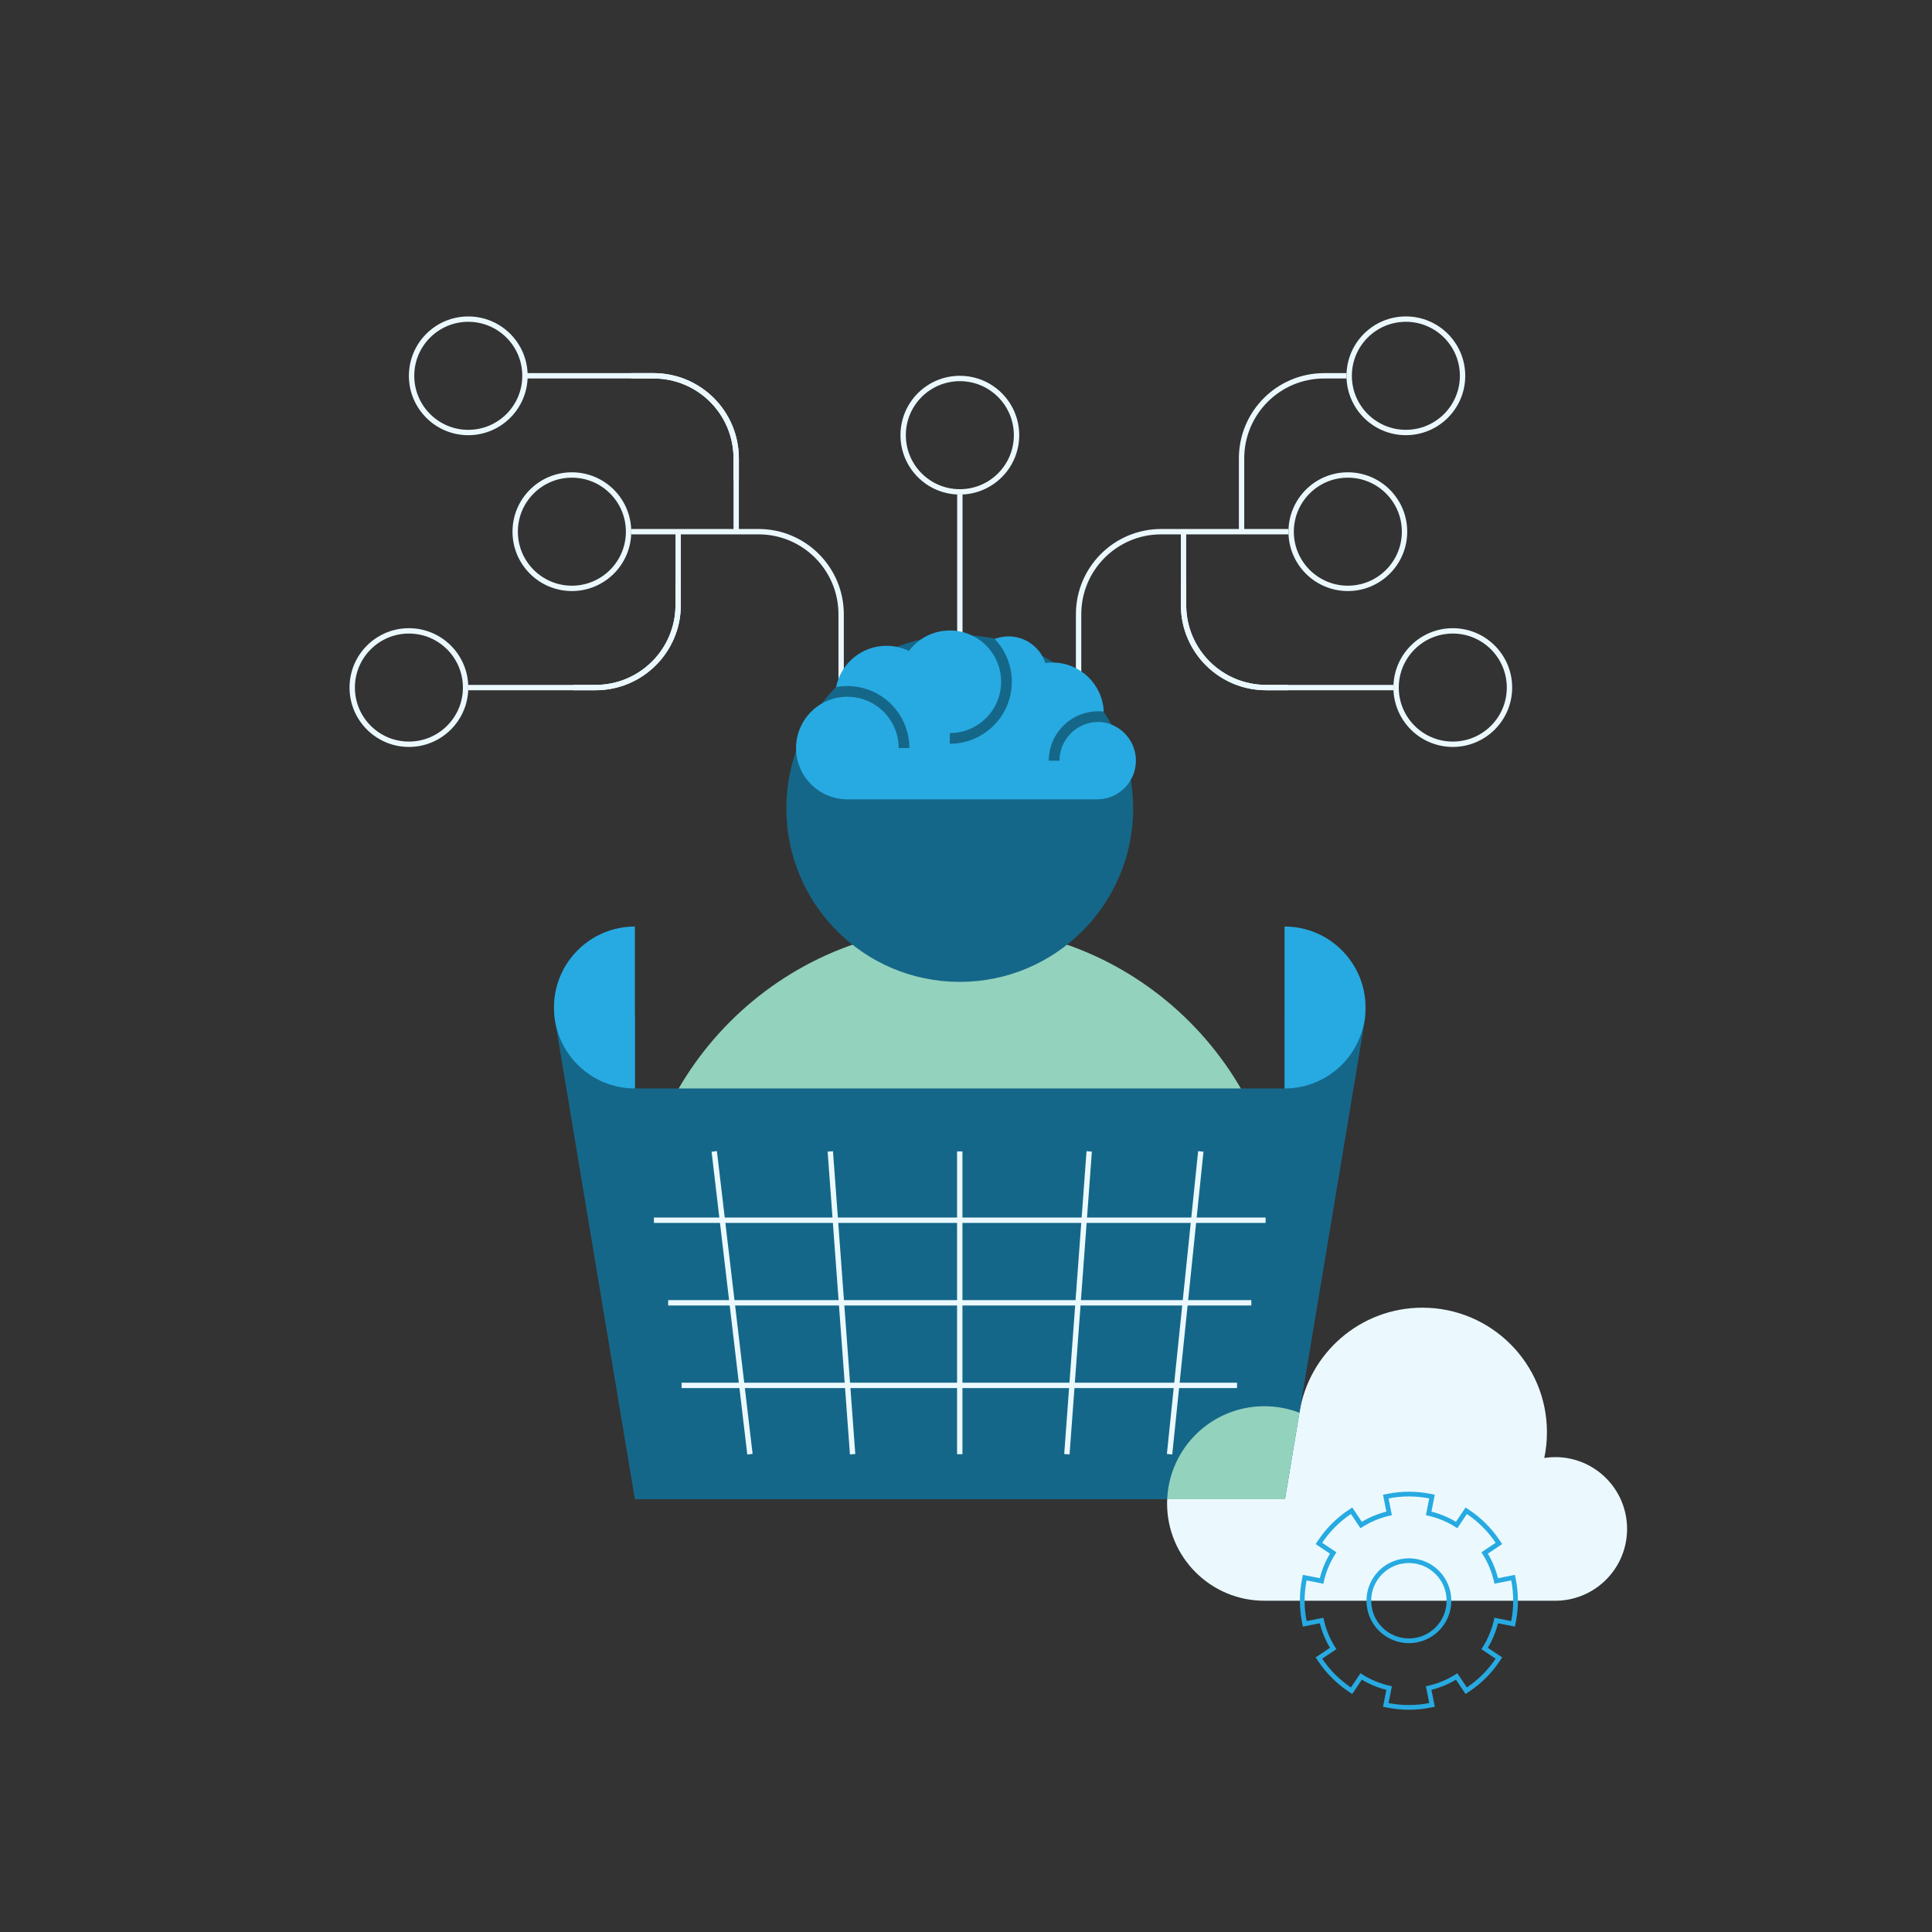 <svg width="400" height="400" viewBox="0 0 400 400" fill="none" xmlns="http://www.w3.org/2000/svg">
<rect x="0" y="0" width="400" height="400" fill="#333333" stroke="none"/>
<path d="M198.707 191.829C235.849 191.829 265.959 221.939 265.959 259.081H131.455C131.455 221.939 161.565 191.829 198.707 191.829Z" fill="#93D2BD"/>
<path d="M199.281 102.391V154.645H198.172V102.391H199.281Z" fill="#EBF9FF"/>
<path d="M198.727 78.916C204.903 78.916 209.909 83.922 209.909 90.099C209.909 96.275 204.903 101.282 198.727 101.282C192.55 101.282 187.544 96.275 187.544 90.099C187.544 83.922 192.55 78.916 198.727 78.916ZM198.727 77.806C191.938 77.806 186.434 83.31 186.434 90.099C186.434 96.887 191.938 102.391 198.727 102.391C205.515 102.391 211.019 96.887 211.019 90.099C211.019 83.31 205.515 77.806 198.727 77.806Z" fill="#EBF9FF"/>
<path d="M279.056 98.895C285.233 98.895 290.239 103.901 290.239 110.078C290.239 116.254 285.233 121.261 279.056 121.261C272.88 121.261 267.873 116.254 267.873 110.078C267.873 103.901 272.88 98.895 279.056 98.895ZM279.056 97.785C272.268 97.785 266.764 103.289 266.764 110.078C266.764 116.866 272.268 122.37 279.056 122.37C285.845 122.37 291.348 116.866 291.348 110.078C291.348 103.289 285.845 97.785 279.056 97.785Z" fill="#EBF9FF"/>
<path d="M291.071 66.624C297.247 66.624 302.254 71.63 302.254 77.807C302.254 83.983 297.247 88.99 291.071 88.99C284.895 88.99 279.888 83.983 279.888 77.807C279.888 71.63 284.895 66.624 291.071 66.624ZM291.071 65.514C284.283 65.514 278.779 71.018 278.779 77.807C278.779 84.595 284.283 90.099 291.071 90.099C297.86 90.099 303.363 84.595 303.363 77.807C303.363 71.018 297.86 65.514 291.071 65.514Z" fill="#EBF9FF"/>
<path d="M300.784 131.17C306.96 131.17 311.967 136.177 311.967 142.353C311.967 148.529 306.96 153.536 300.784 153.536C294.607 153.536 289.601 148.529 289.601 142.353C289.601 136.177 294.607 131.17 300.784 131.17ZM300.784 130.061C293.995 130.061 288.492 135.564 288.492 142.353C288.492 149.142 293.995 154.645 300.784 154.645C307.572 154.645 313.076 149.142 313.076 142.353C313.076 135.564 307.572 130.061 300.784 130.061Z" fill="#EBF9FF"/>
<path d="M222.756 127.176C222.756 117.427 230.66 109.524 240.409 109.524H266.764V110.633H240.409C231.272 110.633 223.865 118.039 223.865 127.176V154.648H222.756V127.176Z" fill="#EBF9FF"/>
<path d="M256.498 94.905C256.498 85.155 264.401 77.252 274.151 77.252H278.779V78.361H274.151C265.013 78.361 257.607 85.768 257.607 94.905V110.078H256.498V94.905Z" fill="#EBF9FF"/>
<path d="M244.483 125.255V110.082H245.592V125.255L245.594 125.469C245.708 134.507 253.07 141.799 262.136 141.799H266.764V142.908H262.136C252.424 142.908 244.545 135.066 244.484 125.369L244.483 125.255Z" fill="#EBF9FF"/>
<path d="M244.483 125.255V120.625H245.592V125.255C245.592 134.391 252.999 141.798 262.136 141.798H288.492V142.907H262.136C252.386 142.907 244.483 135.004 244.483 125.255Z" fill="#EBF9FF"/>
<path d="M118.401 98.895C112.225 98.895 107.218 103.901 107.218 110.078C107.218 116.254 112.225 121.261 118.401 121.261C124.577 121.261 129.584 116.254 129.584 110.078C129.584 103.901 124.577 98.895 118.401 98.895ZM118.401 97.785C125.19 97.785 130.693 103.289 130.693 110.078C130.693 116.866 125.19 122.37 118.401 122.37C111.612 122.37 106.109 116.866 106.109 110.078C106.109 103.289 111.612 97.785 118.401 97.785Z" fill="#EBF9FF"/>
<path d="M96.951 66.626C90.775 66.626 85.768 71.633 85.768 77.809C85.768 83.986 90.775 88.993 96.951 88.993C103.127 88.993 108.134 83.986 108.134 77.809C108.134 71.633 103.127 66.626 96.951 66.626ZM96.951 65.517C103.74 65.517 109.243 71.021 109.243 77.809C109.243 84.598 103.74 90.102 96.951 90.102C90.162 90.102 84.659 84.598 84.659 77.809C84.659 71.021 90.162 65.517 96.951 65.517Z" fill="#EBF9FF"/>
<path d="M84.659 131.17C78.483 131.17 73.476 136.177 73.476 142.353C73.476 148.529 78.483 153.536 84.659 153.536C90.835 153.536 95.842 148.529 95.842 142.353C95.842 136.177 90.835 131.17 84.659 131.17ZM84.659 130.061C91.448 130.061 96.951 135.564 96.951 142.353C96.951 149.142 91.448 154.645 84.659 154.645C77.871 154.645 72.367 149.142 72.367 142.353C72.367 135.564 77.871 130.061 84.659 130.061Z" fill="#EBF9FF"/>
<path d="M173.593 127.176C173.593 118.039 166.186 110.633 157.05 110.633H130.693V109.524H157.05C166.799 109.524 174.702 117.427 174.702 127.176V154.648H173.593V127.176Z" fill="#EBF9FF"/>
<path d="M139.851 125.255V110.082H140.96V125.255C140.96 135.004 133.057 142.908 123.308 142.908H118.678V141.799H123.308C132.444 141.799 139.851 134.392 139.851 125.255Z" fill="#EBF9FF"/>
<path d="M139.851 125.255V120.625H140.96V125.255C140.96 135.004 133.057 142.907 123.308 142.907H96.951V141.798H123.308C132.444 141.798 139.851 134.391 139.851 125.255Z" fill="#EBF9FF"/>
<path d="M151.866 94.905C151.866 85.768 144.459 78.361 135.322 78.361H130.693V77.252H135.322C145.071 77.252 152.975 85.155 152.975 94.905V110.078H151.866V94.905Z" fill="#EBF9FF"/>
<path d="M151.866 94.905C151.866 85.768 144.459 78.361 135.323 78.361H108.966V77.252H135.323C145.071 77.252 152.975 85.155 152.975 94.905V99.534H151.866V94.905Z" fill="#EBF9FF"/>
<path d="M294.496 270.744C308.734 270.744 320.276 282.287 320.276 296.525C320.276 298.352 320.087 300.134 319.726 301.854C320.468 301.74 321.228 301.68 322.002 301.68C330.214 301.68 336.87 308.337 336.87 316.548C336.87 324.631 330.418 331.209 322.383 331.411V331.415H261.802C261.792 331.415 261.781 331.415 261.77 331.415C250.65 331.415 241.634 322.4 241.634 311.279C241.634 300.159 250.65 291.143 261.77 291.143C264.329 291.143 266.776 291.621 269.029 292.492C270.965 280.169 281.629 270.744 294.496 270.744Z" fill="#EBF9FF"/>
<path d="M282.722 210.143L282.631 210.936L266.044 310.398H131.441L114.854 210.936L114.762 210.143H131.455V225.355H265.959V210.143H282.722Z" fill="#156789"/>
<path d="M131.455 191.829V225.354H131.454C122.196 225.354 114.691 217.849 114.691 208.592C114.691 199.334 122.196 191.829 131.454 191.829H131.455Z" fill="#27AAE1"/>
<path d="M265.959 225.355V191.829C275.217 191.829 282.722 199.334 282.722 208.592C282.722 217.849 275.217 225.355 265.959 225.355Z" fill="#27AAE1"/>
<path d="M198.706 203.289C218.533 203.289 234.606 187.216 234.606 167.389C234.606 147.562 218.533 131.489 198.706 131.489C178.879 131.489 162.806 147.562 162.806 167.389C162.806 187.216 178.879 203.289 198.706 203.289Z" fill="#156789"/>
<path d="M235.178 157.476C235.178 161.904 231.588 165.494 227.16 165.494H175.275C175.275 165.493 175.275 165.493 175.275 165.492C169.483 165.406 164.816 160.686 164.816 154.875C164.816 149.01 169.571 144.256 175.435 144.256C181.3 144.256 186.055 149.01 186.055 154.875H188.273C188.273 147.785 182.526 142.038 175.435 142.038C174.641 142.038 173.865 142.11 173.111 142.247C174.078 137.379 178.373 133.709 183.526 133.709C185.194 133.709 186.773 134.093 188.178 134.778C190.111 132.203 193.189 130.536 196.656 130.53C202.518 130.534 207.268 135.287 207.268 141.149C207.268 147.015 202.514 151.769 196.649 151.769V153.987C203.739 153.987 209.486 148.239 209.486 141.149C209.486 137.713 208.136 134.592 205.937 132.288C206.829 131.946 207.798 131.758 208.811 131.758C212.367 131.758 215.382 134.073 216.432 137.278C216.916 137.21 217.41 137.176 217.912 137.176C223.619 137.176 228.275 141.677 228.521 147.323C228.146 147.282 227.764 147.26 227.378 147.26C221.725 147.26 217.141 151.844 217.141 157.497H219.36V157.393C219.415 153.047 222.928 149.534 227.275 149.479L227.378 149.479C227.72 149.479 228.057 149.5 228.389 149.541C228.388 149.544 228.388 149.547 228.387 149.551C232.233 150.141 235.178 153.465 235.178 157.476Z" fill="#27AAE1"/>
<path d="M199.262 238.385V301.079H198.153V238.385H199.262Z" fill="#EBF9FF"/>
<path d="M259.072 269.178V270.287H138.34V269.178H259.072Z" fill="#EBF9FF"/>
<path d="M256.115 286.276V287.385H141.113V286.276H256.115Z" fill="#EBF9FF"/>
<path d="M262.03 252.081V253.19H135.383V252.081H262.03Z" fill="#EBF9FF"/>
<path d="M226.062 238.426L221.441 301.12L220.335 301.039L224.956 238.345L226.062 238.426Z" fill="#EBF9FF"/>
<path d="M249.166 238.443L242.697 301.137L241.594 301.023L248.063 238.329L249.166 238.443Z" fill="#EBF9FF"/>
<path d="M177.079 301.039L175.973 301.12L171.352 238.426L172.458 238.345L177.079 301.039Z" fill="#EBF9FF"/>
<path d="M155.82 301.014L154.718 301.144L147.324 238.45L148.426 238.32L155.82 301.014Z" fill="#EBF9FF"/>
<path d="M261.77 291.144C264.329 291.144 266.776 291.621 269.029 292.492C269.06 292.288 269.095 292.085 269.131 291.883L266.043 310.398H241.653C242.115 299.687 250.944 291.144 261.77 291.144Z" fill="#93D2BD"/>
<path d="M313.29 331.415C313.29 329.978 313.15 328.569 312.879 327.205L309.403 327.893C308.934 325.525 308.003 323.324 306.706 321.387L309.652 319.416C308.076 317.063 306.051 315.038 303.698 313.462L301.726 316.408C299.789 315.111 297.589 314.179 295.221 313.711L295.909 310.235C294.544 309.965 293.136 309.824 291.699 309.824C290.262 309.824 288.853 309.965 287.489 310.235L288.177 313.711C285.809 314.179 283.607 315.111 281.671 316.408L279.7 313.462C277.347 315.038 275.322 317.063 273.746 319.416L276.691 321.387C275.395 323.324 274.463 325.525 273.994 327.893L270.518 327.205C270.248 328.569 270.107 329.978 270.107 331.415C270.107 332.852 270.248 334.261 270.518 335.625L273.994 334.936C274.463 337.304 275.395 339.506 276.691 341.443L273.746 343.414C275.322 345.767 277.347 347.792 279.7 349.368L281.671 346.422C283.607 347.719 285.809 348.651 288.177 349.119L287.489 352.595C288.853 352.866 290.262 353.007 291.699 353.007C293.136 353.007 294.544 352.866 295.909 352.595L295.221 349.119C297.589 348.651 299.789 347.719 301.726 346.422L303.698 349.368C306.051 347.792 308.076 345.767 309.652 343.414L306.706 341.443C308.003 339.507 308.934 337.305 309.403 334.937L312.879 335.625C313.15 334.261 313.29 332.852 313.29 331.415ZM299.504 331.415C299.504 327.138 296.064 323.665 291.799 323.61H291.699C287.421 323.61 283.948 327.05 283.894 331.314V331.415C283.894 335.726 287.388 339.22 291.699 339.22V340.198C286.848 340.198 282.916 336.265 282.916 331.415C282.916 326.564 286.848 322.632 291.699 322.632C296.55 322.632 300.482 326.564 300.482 331.415C300.482 336.265 296.55 340.198 291.699 340.198V339.22C296.009 339.22 299.504 335.726 299.504 331.415ZM314.268 331.555C314.259 333.008 314.112 334.433 313.838 335.815L313.649 336.774L310.147 336.081C309.69 337.891 308.975 339.598 308.042 341.16L311.007 343.146L310.464 343.958C308.818 346.418 306.701 348.534 304.242 350.18L303.429 350.725L301.444 347.758C299.882 348.691 298.175 349.407 296.364 349.863L297.057 353.365L296.098 353.555C294.672 353.837 293.201 353.984 291.699 353.984C290.197 353.984 288.726 353.837 287.299 353.555L286.34 353.365L287.032 349.863C285.223 349.407 283.516 348.691 281.954 347.758L279.969 350.725L279.155 350.18C276.697 348.534 274.579 346.418 272.933 343.958L272.39 343.146L275.356 341.16C274.422 339.598 273.707 337.891 273.25 336.08L269.749 336.775L269.559 335.815C269.286 334.433 269.139 333.008 269.129 331.555V331.415C269.129 329.914 269.276 328.442 269.559 327.016L269.749 326.056L273.25 326.749C273.707 324.939 274.422 323.232 275.356 321.67L272.39 319.685L272.933 318.873C274.579 316.413 276.697 314.297 279.155 312.65L279.969 312.106L281.954 315.072C283.516 314.139 285.223 313.423 287.032 312.967L286.34 309.465L287.299 309.275C288.726 308.994 290.197 308.846 291.699 308.846C293.201 308.846 294.672 308.994 296.098 309.275L297.057 309.465L296.364 312.967C298.175 313.423 299.882 314.139 301.444 315.072L303.429 312.106L304.242 312.65C306.701 314.297 308.818 316.413 310.464 318.873L311.007 319.685L308.042 321.67C308.975 323.232 309.69 324.939 310.147 326.749L313.649 326.056L313.838 327.016C314.121 328.442 314.268 329.914 314.268 331.415V331.555Z" fill="#27AAE1"/>
</svg>
